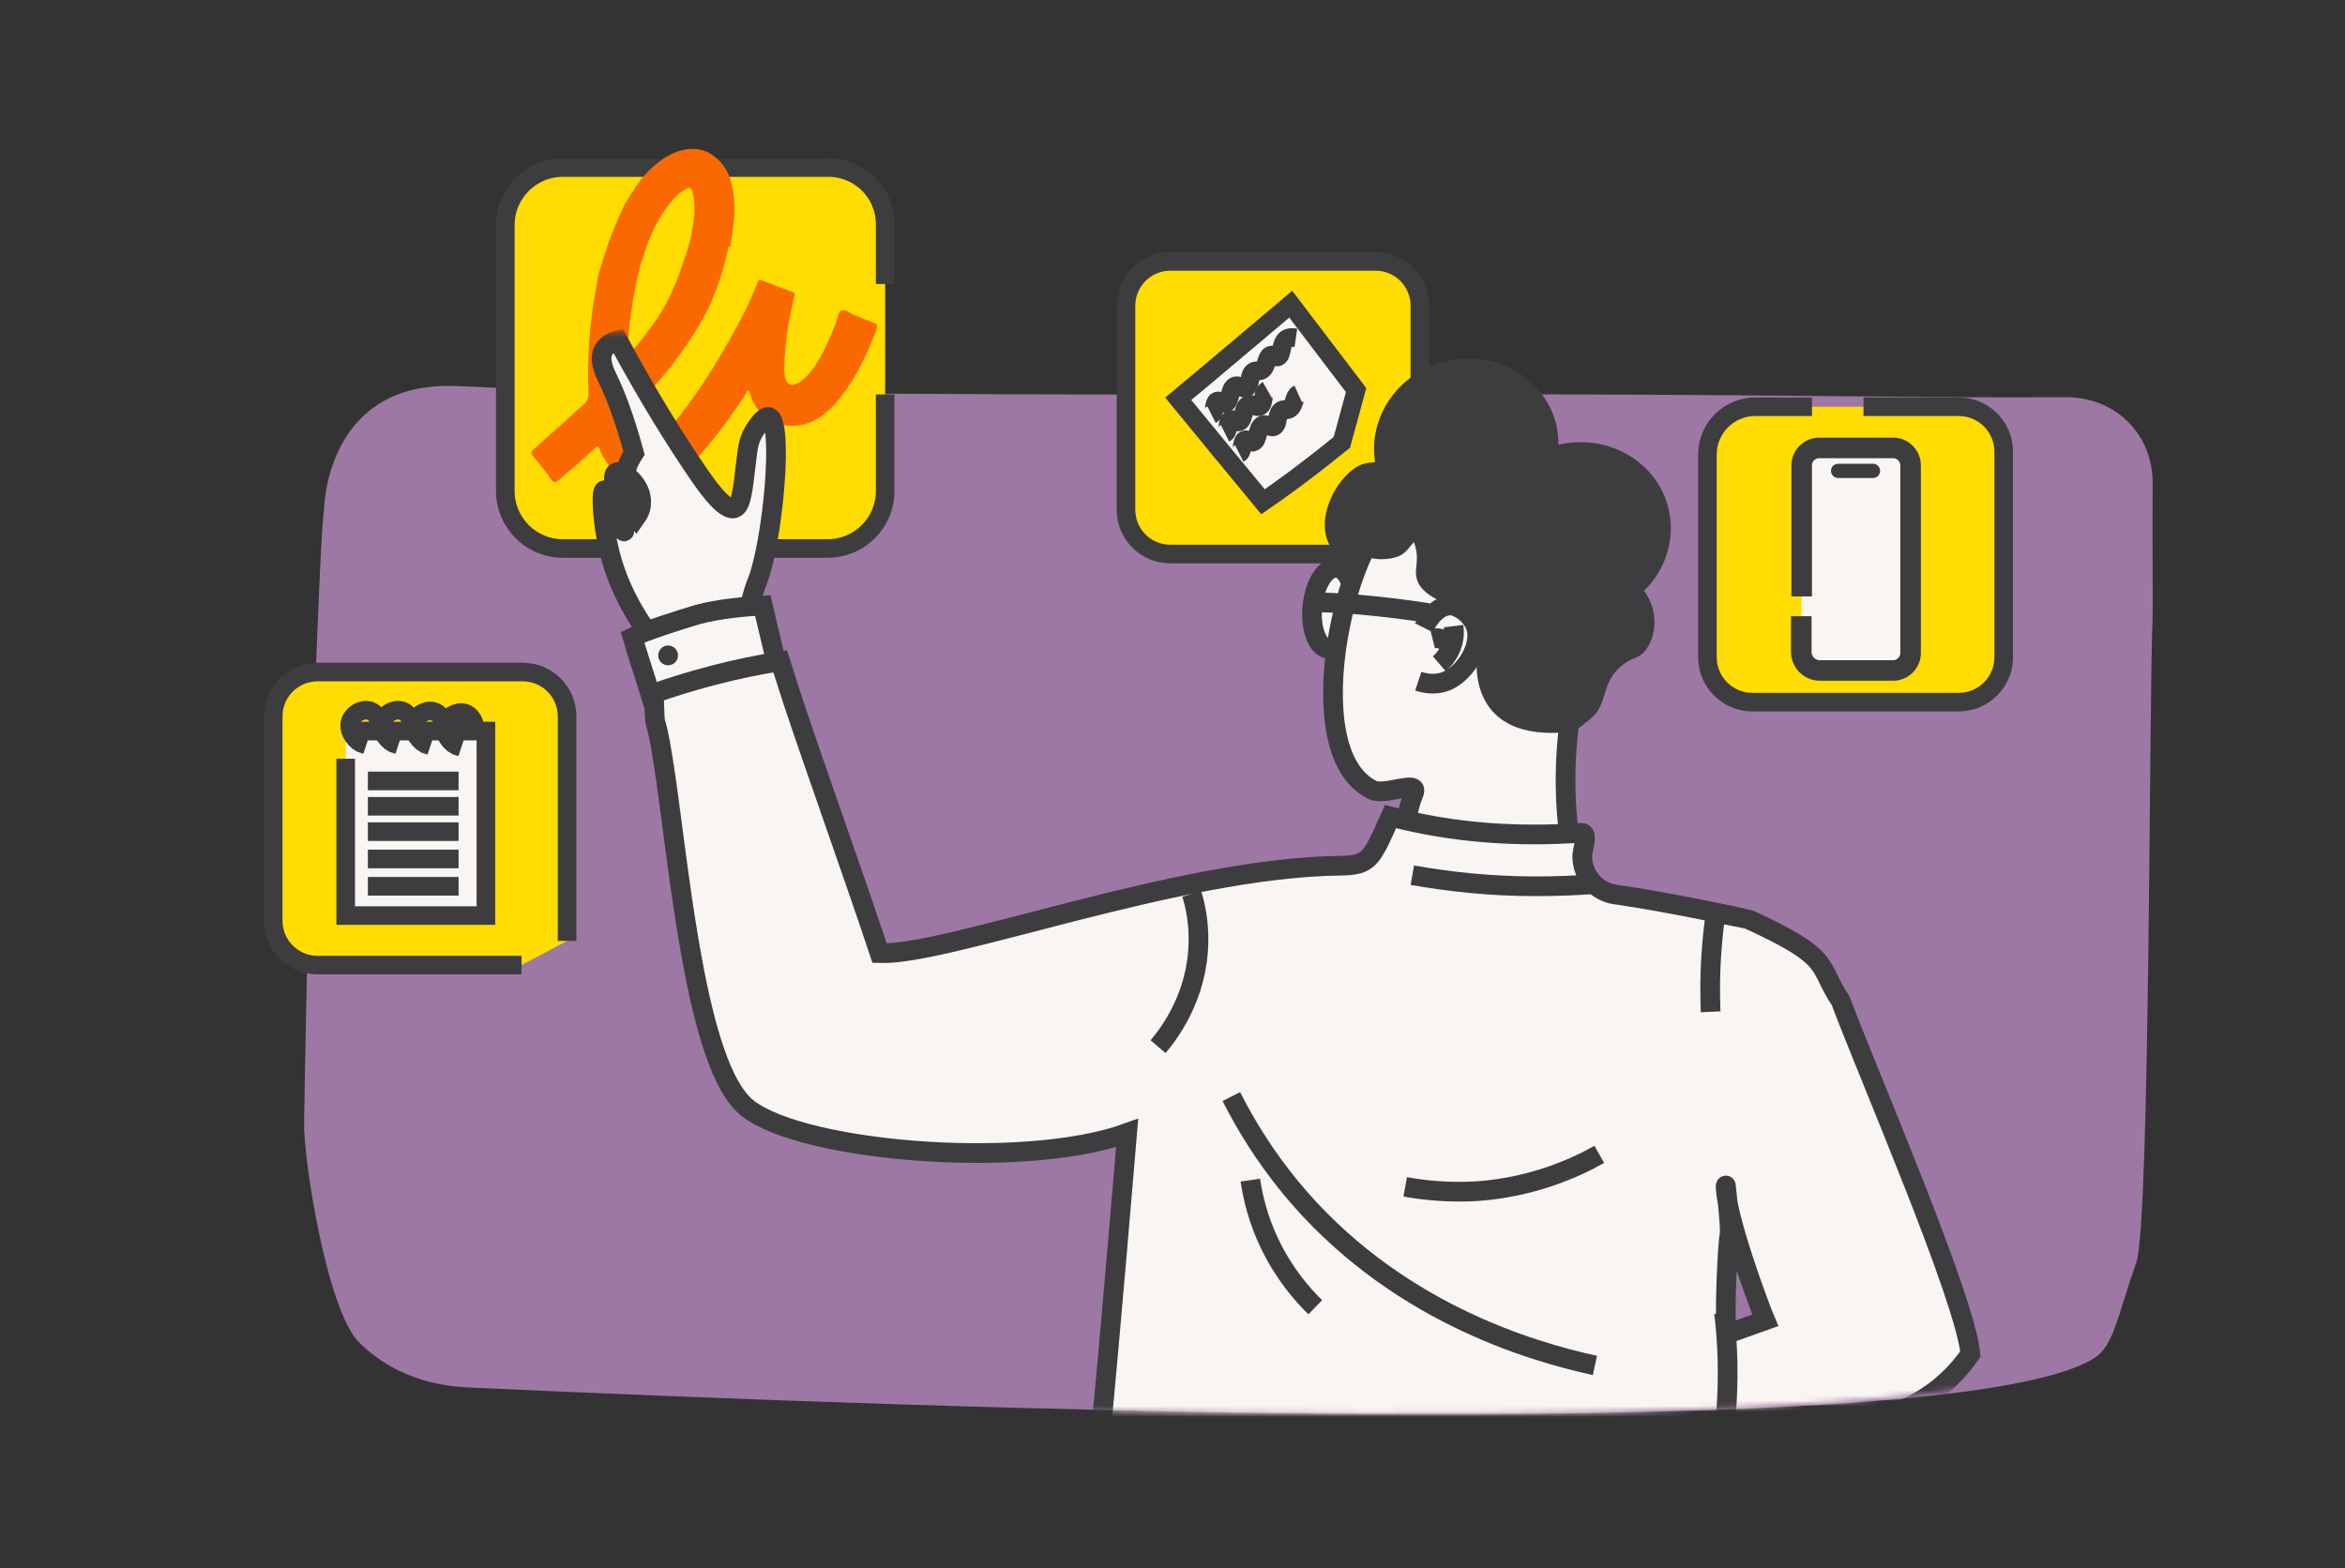 <svg width="441" height="295" viewBox="0 0 441 295" fill="none" xmlns="http://www.w3.org/2000/svg">
<rect x="0" y="0" width="441" height="295" fill="#333333" stroke="none"/>
<path d="M404.822 116.282C404.151 129.093 404.375 229.874 401.768 237.397C398.192 247.602 397.522 253.189 393.798 255.498C367.28 272.034 178.232 265.106 88.774 261.01C84.9 260.861 75.366 260.265 67.545 252.518C61.511 246.559 57.042 218.031 57.191 211.178C58.085 154.121 60.245 99.373 60.916 96.17C60.916 96.096 60.99 71.366 86.166 72.632C116.557 74.122 197.599 74.345 272.011 74.196C326.61 74.047 363.481 74.941 388.36 74.718C398.043 74.643 404.971 81.869 404.822 91.105C404.747 101.906 404.896 114.643 404.822 116.282Z" fill="#9E78A4"/>
<path d="M350.446 76.506H368.397C373.015 76.506 376.814 80.305 376.814 84.923V123.656C376.814 128.274 373.015 132.073 368.397 132.073H329.515C324.897 132.073 321.098 128.274 321.098 123.656V85.519C321.098 80.528 325.12 76.506 330.111 76.506H340.762" fill="#FFDC02"/>
<path d="M350.446 76.506H368.397C373.015 76.506 376.814 80.305 376.814 84.923V123.656C376.814 128.274 373.015 132.073 368.397 132.073H329.515C324.897 132.073 321.098 128.274 321.098 123.656V85.519C321.098 80.528 325.12 76.506 330.111 76.506H340.762" stroke="#3D3D3F" stroke-width="3.5" stroke-miterlimit="10"/>
<path d="M258.455 104.215H220.094C215.476 104.215 211.752 100.49 211.752 95.872V57.511C211.752 52.893 215.476 49.169 220.094 49.169H258.679C263.297 49.169 267.021 52.893 267.021 57.511V99.746" fill="#FFDC02"/>
<path d="M258.455 104.215H220.094C215.476 104.215 211.752 100.49 211.752 95.872V57.511C211.752 52.893 215.476 49.169 220.094 49.169H258.679C263.297 49.169 267.021 52.893 267.021 57.511V99.746" stroke="#3D3D3F" stroke-width="3.5" stroke-miterlimit="10"/>
<path d="M98.082 181.532H59.721C55.103 181.532 51.379 177.808 51.379 173.19V134.754C51.379 130.136 55.103 126.412 59.721 126.412H98.306C102.924 126.412 106.648 130.136 106.648 134.754V176.988" fill="#FFDC02"/>
<path d="M98.082 181.532H59.721C55.103 181.532 51.379 177.808 51.379 173.19V134.754C51.379 130.136 55.103 126.412 59.721 126.412H98.306C102.924 126.412 106.648 130.136 106.648 134.754V176.988" stroke="#3D3D3F" stroke-width="3.5" stroke-miterlimit="10"/>
<path d="M65.012 142.724C65.012 152.557 65.012 162.389 65.012 172.221C73.801 172.221 82.591 172.221 91.38 172.221C91.38 160.676 91.38 149.056 91.38 137.51C82.591 137.51 73.801 137.51 65.012 137.51" fill="#F9F5F2"/>
<path d="M65.012 142.724C65.012 152.557 65.012 162.389 65.012 172.221C73.801 172.221 82.591 172.221 91.38 172.221C91.38 160.676 91.38 149.056 91.38 137.51C82.591 137.51 73.801 137.51 65.012 137.51" stroke="#3D3D3F" stroke-width="3.5" stroke-miterlimit="10"/>
<path d="M68.883 140.117C68.659 140.043 68.287 139.968 67.914 139.82C66.499 139.075 65.158 136.989 66.052 135.276C66.723 134.01 68.51 133.116 69.926 133.861C70.819 134.307 71.415 135.425 71.415 136.617" stroke="#3D3D3F" stroke-width="3.5" stroke-miterlimit="10"/>
<path d="M74.92 140.117C74.696 140.043 74.324 139.968 73.951 139.82C72.536 139.075 71.195 136.989 72.089 135.276C72.76 134.01 74.547 133.116 75.963 133.861C76.856 134.307 77.452 135.425 77.452 136.617" stroke="#3D3D3F" stroke-width="3.5" stroke-miterlimit="10"/>
<path d="M80.953 140.267C80.73 140.192 80.357 140.118 79.985 139.969C78.57 139.224 77.229 137.138 78.123 135.425C78.793 134.159 80.581 133.265 81.996 134.01C82.89 134.457 83.486 135.574 83.486 136.766" stroke="#3D3D3F" stroke-width="3.5" stroke-miterlimit="10"/>
<path d="M86.76 140.564C86.536 140.49 86.164 140.415 85.791 140.267C84.376 139.522 83.035 137.436 83.929 135.723C84.6 134.457 86.387 133.563 87.802 134.308C88.696 134.754 89.292 135.872 89.292 137.064" stroke="#3D3D3F" stroke-width="3.5" stroke-miterlimit="10"/>
<path d="M69.184 146.896C74.845 146.896 80.58 146.896 86.241 146.896" stroke="#3D3D3F" stroke-width="3.5" stroke-miterlimit="10"/>
<path d="M69.184 151.663C74.845 151.663 80.58 151.663 86.241 151.663" stroke="#3D3D3F" stroke-width="3.5" stroke-miterlimit="10"/>
<path d="M69.184 156.43C74.845 156.43 80.58 156.43 86.241 156.43" stroke="#3D3D3F" stroke-width="3.5" stroke-miterlimit="10"/>
<path d="M69.184 161.57C74.845 161.57 80.58 161.57 86.241 161.57" stroke="#3D3D3F" stroke-width="3.5" stroke-miterlimit="10"/>
<path d="M69.184 166.709C74.845 166.709 80.58 166.709 86.241 166.709" stroke="#3D3D3F" stroke-width="3.5" stroke-miterlimit="10"/>
<path d="M338.824 112.185V87.529C338.824 85.742 340.314 84.252 342.102 84.252H356.031C357.819 84.252 359.308 85.742 359.308 87.529V122.836C359.308 124.624 357.819 126.114 356.031 126.114H342.251C340.314 126.114 338.75 124.549 338.75 122.613V115.909" fill="#F9F5F2"/>
<path d="M338.824 112.185V87.529C338.824 85.742 340.314 84.252 342.102 84.252H356.031C357.819 84.252 359.308 85.742 359.308 87.529V122.836C359.308 124.624 357.819 126.114 356.031 126.114H342.251C340.314 126.114 338.75 124.549 338.75 122.613V115.909" stroke="#3D3D3F" stroke-width="3.866" stroke-miterlimit="10"/>
<path d="M352.232 89.913H345.677C344.932 89.913 344.336 89.317 344.336 88.573C344.336 87.828 344.932 87.232 345.677 87.232H352.232C352.976 87.232 353.572 87.828 353.572 88.573C353.572 89.317 352.976 89.913 352.232 89.913Z" fill="#3D3D3F"/>
<path d="M221.582 75.016C226.871 81.496 232.234 87.977 237.522 94.382C241.321 91.775 245.12 88.945 248.993 85.891C250.111 84.997 251.228 84.103 252.345 83.209C253.239 79.932 254.133 76.654 255.027 73.377C250.93 68.014 246.833 62.576 242.736 57.213C235.66 63.172 228.658 69.131 221.582 75.016Z" fill="#F9F5F2" stroke="#3D3D3F" stroke-width="3.5" stroke-miterlimit="10"/>
<path d="M269.403 82.167C268.063 80.23 266.647 78.219 265.307 76.282C267.392 75.09 269.478 73.899 271.564 72.781" fill="#F9F5F2"/>
<path d="M269.403 82.167C268.063 80.23 266.647 78.219 265.307 76.282C267.392 75.09 269.478 73.899 271.564 72.781" stroke="#3D3D3F" stroke-width="3.5" stroke-miterlimit="10"/>
<path d="M227.838 77.995C228.583 77.623 228.21 75.761 228.881 75.463C229.402 75.165 229.924 76.133 230.519 75.835C231.413 75.463 231.19 73.153 232.233 72.632C232.977 72.26 233.722 73.302 234.393 72.93C235.287 72.409 234.765 70.472 235.808 69.876C236.329 69.578 236.627 69.951 237.223 69.653C238.266 69.057 238.117 67.195 238.936 66.822C239.532 66.599 239.83 67.344 240.352 67.12C241.171 66.748 240.799 64.588 241.916 63.768C242.512 63.396 243.182 63.47 243.704 63.545" fill="#F9F5F2"/>
<path d="M227.838 77.995C228.583 77.623 228.21 75.761 228.881 75.463C229.402 75.165 229.924 76.133 230.519 75.835C231.413 75.463 231.19 73.153 232.233 72.632C232.977 72.26 233.722 73.302 234.393 72.93C235.287 72.409 234.765 70.472 235.808 69.876C236.329 69.578 236.627 69.951 237.223 69.653C238.266 69.057 238.117 67.195 238.936 66.822C239.532 66.599 239.83 67.344 240.352 67.12C241.171 66.748 240.799 64.588 241.916 63.768C242.512 63.396 243.182 63.47 243.704 63.545" stroke="#3D3D3F" stroke-width="3.5" stroke-miterlimit="10"/>
<path d="M230.373 81.496C231.118 81.124 230.745 79.262 231.416 78.964C231.937 78.666 232.459 79.634 233.055 79.336C233.948 78.964 233.725 76.655 234.768 76.133C235.513 75.761 236.258 76.804 236.928 76.431C237.822 75.91 237.3 73.973 238.343 73.377" fill="#F9F5F2"/>
<path d="M230.373 81.496C231.118 81.124 230.745 79.262 231.416 78.964C231.937 78.666 232.459 79.634 233.055 79.336C233.948 78.964 233.725 76.655 234.768 76.133C235.513 75.761 236.258 76.804 236.928 76.431C237.822 75.91 237.3 73.973 238.343 73.377" stroke="#3D3D3F" stroke-width="3.5" stroke-miterlimit="10"/>
<path d="M233.055 85.295C233.8 84.923 233.427 83.061 234.097 82.763C234.619 82.465 235.14 83.433 235.736 83.135C236.63 82.763 236.407 80.454 237.449 79.932C238.194 79.56 238.939 80.602 239.61 80.23C240.503 79.709 239.982 77.772 241.025 77.176C241.546 76.878 241.844 77.251 242.44 76.953C243.483 76.357 243.334 74.495 244.153 74.122" fill="#F9F5F2"/>
<path d="M233.055 85.295C233.8 84.923 233.427 83.061 234.097 82.763C234.619 82.465 235.14 83.433 235.736 83.135C236.63 82.763 236.407 80.454 237.449 79.932C238.194 79.56 238.939 80.602 239.61 80.23C240.503 79.709 239.982 77.772 241.025 77.176C241.546 76.878 241.844 77.251 242.44 76.953C243.483 76.357 243.334 74.495 244.153 74.122" stroke="#3D3D3F" stroke-width="3.5" stroke-miterlimit="10"/>
<path d="M166.464 74.196V92.371C166.464 98.33 161.623 103.172 155.664 103.172H105.832C99.873 103.172 95.031 98.33 95.031 92.371V42.316C95.031 36.357 99.873 31.515 105.832 31.515H155.813C161.697 31.515 166.464 36.282 166.464 42.167V53.414" fill="#FFDC02"/>
<path d="M166.464 74.196V92.371C166.464 98.33 161.623 103.172 155.664 103.172H105.832C99.873 103.172 95.031 98.33 95.031 92.371V42.316C95.031 36.357 99.873 31.515 105.832 31.515H155.813C161.697 31.515 166.464 36.282 166.464 42.167V53.414" stroke="#3D3D3F" stroke-width="3.5" stroke-miterlimit="10"/>
<path d="M136.89 47.009C136.145 50.51 134.953 54.011 133.613 57.213C131.378 61.683 129.069 65.183 126.015 69.131C123.78 71.887 121.397 74.569 118.864 77.027C118.492 77.474 118.343 77.772 118.566 78.368C118.864 79.261 119.088 80.23 119.386 81.124C120.205 83.358 121.546 83.805 123.482 82.465C124.972 81.422 126.238 80.155 127.356 78.815C132.197 72.707 135.996 66.301 139.646 59.448C140.689 57.362 141.657 55.277 142.476 53.117C142.7 52.595 142.849 52.521 143.296 52.744C145.158 53.489 147.169 54.234 149.031 54.904C149.404 55.053 149.553 55.202 149.404 55.649C148.212 60.416 147.616 64.588 147.467 69.504C147.467 69.876 147.542 70.323 147.616 70.77C147.914 72.409 148.733 72.781 150.223 71.962C151.415 71.291 152.234 70.174 153.054 69.131C154.841 66.524 156.108 63.619 157.225 60.64C157.523 59.821 157.597 58.703 158.268 58.405C158.938 58.107 159.757 58.852 160.577 59.225C161.843 59.746 163.109 60.267 164.45 60.789C164.972 60.938 165.046 61.236 164.897 61.757C163.258 66.301 161.173 70.695 158.268 74.494C156.629 76.58 154.767 78.442 152.309 79.485C147.542 81.273 142.625 79.187 141.061 74.122C140.987 73.898 140.987 73.6 140.763 73.452C140.391 73.6 140.316 73.973 140.093 74.345C137.486 78.293 134.953 81.794 131.825 85.37C129.441 87.828 126.909 89.913 123.631 90.807C120.652 91.626 118.045 90.882 115.736 88.87C114.395 87.679 113.427 86.114 112.756 84.476C112.458 83.656 112.235 83.954 111.862 84.327C109.628 86.412 107.319 88.423 104.935 90.435C104.339 90.882 104.116 90.807 103.743 90.286C102.626 88.721 101.434 87.232 100.242 85.816C99.721 85.221 99.87 84.922 100.391 84.476C103.594 81.645 106.797 78.815 109.926 75.91C110.447 75.388 110.671 74.867 110.671 73.973C110.373 67.12 110.969 60.118 112.235 53.415C112.309 53.042 112.384 52.67 112.384 52.297C112.533 51.999 112.682 51.627 112.607 51.329C112.682 51.255 112.756 51.105 112.756 50.956C114.097 46.413 115.512 42.465 117.598 38.219C117.672 38.07 117.747 37.996 117.821 37.847C118.343 37.028 118.939 36.134 119.46 35.314C121.322 32.335 124.823 29.057 128.324 28.238C130.559 27.717 132.644 28.015 134.432 29.504C137.113 31.59 137.858 34.644 138.082 37.847C138.305 40.752 137.709 43.582 137.337 46.487C136.964 46.338 136.89 46.636 136.89 47.009ZM120.726 49.169C120.503 49.467 120.428 49.839 120.354 50.212C118.939 55.724 118.268 61.161 117.896 66.897C118.417 66.673 118.566 66.301 118.864 66.003C120.503 64.215 121.918 62.204 123.408 60.193C125.94 56.32 127.356 53.042 128.696 48.647C128.92 48.349 128.994 48.051 129.069 47.679C129.888 45.295 130.335 42.912 130.559 40.454C130.633 38.964 130.633 37.474 130.186 36.059C130.037 35.463 129.814 35.091 129.069 35.538C128.324 35.985 127.579 36.432 126.983 37.102C123.929 40.379 121.918 44.7 120.726 49.169Z" fill="#FA6900"/>
<mask id="mask0_9223_1183" style="mask-type:luminance" maskUnits="userSpaceOnUse" x="37" y="61" width="368" height="205">
<path d="M404.82 107.567C404.15 121.123 404.373 227.714 401.617 235.684C397.893 246.485 397.148 252.444 393.2 254.827C365.118 272.332 165.121 264.958 70.448 260.637C66.351 260.488 56.221 259.818 47.953 251.624C41.547 245.293 36.855 215.126 37.003 207.826C37.897 147.492 40.206 89.541 40.951 86.115C40.951 86.04 41.026 59.895 67.692 61.236C99.87 62.8 185.605 63.024 264.338 62.875C322.065 62.726 361.171 63.62 387.39 63.471C397.669 63.396 404.894 71.068 404.82 80.826C404.745 92.371 404.894 105.854 404.82 107.567Z" fill="white"/>
</mask>
<g mask="url(#mask0_9223_1183)">
<path d="M254.51 114.825C254.933 110.609 253.55 107.018 251.421 106.805C249.293 106.591 247.225 109.836 246.802 114.052C246.38 118.268 247.763 121.859 249.891 122.072C252.02 122.286 254.088 119.041 254.51 114.825Z" fill="#F9F5F2" stroke="#3D3D3F" stroke-width="3.704" stroke-miterlimit="10"/>
<path d="M262.625 97.139C254.431 96.99 242.886 141.309 258.156 148.609C260.539 149.726 266.87 146.598 265.902 149.131C259.72 164.549 277.224 164.102 287.28 161.868C290.632 161.123 295.25 158.814 294.878 155.462C292.866 136.393 297.634 119.41 305.604 103.321C272.904 91.478 268.584 97.213 262.625 97.139Z" fill="#F9F5F2" stroke="#3D3D3F" stroke-width="3.704" stroke-miterlimit="10"/>
<path d="M140.392 120.528C140.392 119.187 140.467 116.952 140.988 114.271C141.51 111.589 142.254 109.727 142.478 109.206C145.308 101.831 147.468 79.113 144.563 78.442C143.595 78.219 142.18 80.528 141.807 81.124C140.616 83.061 140.616 84.774 140.318 86.859C139.722 91.999 139.424 95.127 138.158 95.574C136.221 96.319 132.497 90.807 130.932 88.498C127.134 82.912 121.994 74.793 116.184 63.992C115.365 64.215 114.173 64.737 113.502 65.854C112.534 67.642 113.726 70.025 114.247 71.143C115.663 74.048 117.376 78.368 119.238 85.221C118.717 86.04 118.046 87.083 117.748 88.498C116.705 92.818 119.163 96.468 119.685 97.213C120.057 96.692 120.579 95.723 120.579 94.532C120.728 91.18 117.003 88.275 115.886 88.871C114.173 89.764 117.897 99.82 117.376 99.969C116.929 100.118 114.545 91.999 113.651 92.222C112.981 92.371 113.279 98.33 114.545 103.47C115.737 108.535 118.568 115.909 125.793 123.954C126.463 127.231 127.059 130.434 127.729 133.712C131.975 133.041 136.221 132.371 140.392 131.701C140.69 129.242 141.063 126.859 141.361 124.401" fill="#F9F5F2"/>
<path d="M140.392 120.528C140.392 119.187 140.467 116.952 140.988 114.271C141.51 111.589 142.254 109.727 142.478 109.206C145.308 101.831 147.468 79.113 144.563 78.442C143.595 78.219 142.18 80.528 141.807 81.124C140.616 83.061 140.616 84.774 140.318 86.859C139.722 91.999 139.424 95.127 138.158 95.574C136.221 96.319 132.497 90.807 130.932 88.498C127.134 82.912 121.994 74.793 116.184 63.992C115.365 64.215 114.173 64.737 113.502 65.854C112.534 67.642 113.726 70.025 114.247 71.143C115.663 74.048 117.376 78.368 119.238 85.221C118.717 86.04 118.046 87.083 117.748 88.498C116.705 92.818 119.163 96.468 119.685 97.213C120.057 96.692 120.579 95.723 120.579 94.532C120.728 91.18 117.003 88.275 115.886 88.871C114.173 89.764 117.897 99.82 117.376 99.969C116.929 100.118 114.545 91.999 113.651 92.222C112.981 92.371 113.279 98.33 114.545 103.47C115.737 108.535 118.568 115.909 125.793 123.954C126.463 127.231 127.059 130.434 127.729 133.712C131.975 133.041 136.221 132.371 140.392 131.701C140.69 129.242 141.063 126.859 141.361 124.401" stroke="#3D3D3F" stroke-width="3.704" stroke-miterlimit="10"/>
<path d="M313.722 95.425C311.488 86.711 302.251 81.496 293.09 83.657C293.09 82.316 292.941 81.05 292.643 79.709C290.334 70.845 280.948 65.631 271.637 68.014C262.848 70.249 257.261 78.517 258.602 86.934C257.932 86.934 257.187 87.083 256.516 87.232C251.377 88.573 244.226 101.384 253.984 106.152C254.729 106.524 255.623 106.45 255.772 105.556C255.772 105.332 257.112 105.034 257.112 104.811C258.751 105.258 260.464 105.332 262.252 104.885C264.263 104.364 264.636 103.321 265.902 101.98C265.976 102.129 265.976 102.278 266.051 102.427C267.019 105.481 265.902 106.971 266.423 108.833C266.945 110.844 269.105 113.153 276.553 114.867C276.926 114.941 277.224 115.239 277.298 115.611C277.447 116.133 277.596 116.654 277.745 117.25C278.118 119.336 278.043 121.198 277.82 122.762C277.671 123.656 275.585 138.851 293.536 137.809C296.59 137.66 296.739 137.064 298.825 135.425C302.549 132.669 300.836 128.945 304.709 125.444C307.019 123.358 308.136 124.177 309.626 122.092C311.339 119.708 311.562 116.207 310.445 113.377C310.073 112.483 309.626 111.738 309.179 111.142C313.275 107.12 315.212 101.236 313.722 95.425Z" fill="#3D3D3F"/>
<path d="M267.764 118.069C268.359 116.878 269.03 116.058 269.402 115.611C269.998 115.015 271.19 113.824 272.829 113.898C273.574 113.898 274.169 114.271 274.616 114.494C275.957 115.239 277.149 116.58 277.596 117.995C278.639 121.347 275.808 126.337 272.307 127.976C269.924 129.093 267.615 128.423 266.721 128.125" fill="#F9F5F2"/>
<path d="M267.764 118.069C268.359 116.878 269.03 116.058 269.402 115.611C269.998 115.015 271.19 113.824 272.829 113.898C273.574 113.898 274.169 114.271 274.616 114.494C275.957 115.239 277.149 116.58 277.596 117.995C278.639 121.347 275.808 126.337 272.307 127.976C269.924 129.093 267.615 128.423 266.721 128.125" stroke="#3D3D3F" stroke-width="3.704" stroke-miterlimit="10"/>
<path d="M273.351 117.771C273.426 118.367 273.5 119.187 273.351 120.081C272.905 122.837 271.191 124.401 270.67 124.848" fill="#F9F5F2"/>
<path d="M273.351 117.771C273.426 118.367 273.5 119.187 273.351 120.081C272.905 122.837 271.191 124.401 270.67 124.848" stroke="#3D3D3F" stroke-width="3.704" stroke-miterlimit="10"/>
<path d="M269.402 120.155C269.7 120.081 270.296 119.932 270.892 120.155C272.158 120.528 272.829 121.719 272.978 122.017" fill="#F9F5F2"/>
<path d="M269.402 120.155C269.7 120.081 270.296 119.932 270.892 120.155C272.158 120.528 272.829 121.719 272.978 122.017" stroke="#3D3D3F" stroke-width="3.704" stroke-miterlimit="10"/>
<path d="M122.96 132.743C122.438 130.881 119.459 121.719 118.938 119.857C121.098 118.74 127.876 116.58 131.153 115.611C135.101 114.494 140.613 114.047 143.444 113.898C144.263 117.474 145.157 120.974 145.976 124.55" fill="#F9F5F2"/>
<path d="M122.96 132.743C122.438 130.881 119.459 121.719 118.938 119.857C121.098 118.74 127.876 116.58 131.153 115.611C135.101 114.494 140.613 114.047 143.444 113.898C144.263 117.474 145.157 120.974 145.976 124.55" stroke="#3D3D3F" stroke-width="3.704" stroke-miterlimit="10"/>
<path d="M248.172 113.302C251.3 113.377 254.652 113.6 258.153 113.973C261.803 114.345 265.304 114.792 268.581 115.314" fill="#F9F5F2"/>
<path d="M248.172 113.302C251.3 113.377 254.652 113.6 258.153 113.973C261.803 114.345 265.304 114.792 268.581 115.314" stroke="#3D3D3F" stroke-width="3.704" stroke-miterlimit="10"/>
<path d="M346.347 188.757C346.273 188.608 346.273 188.459 346.198 188.31C341.58 181.458 345.006 180.34 328.917 172.966C328.768 172.892 313.052 169.54 303.89 168.273C300.389 167.827 297.707 164.922 297.558 161.346C297.484 159.782 298.899 156.579 297.335 156.653C285.417 157.473 273.499 156.728 261.507 153.6C257.857 161.719 257.559 162.761 252.047 162.836C221.358 163.208 178.379 179.744 165.418 179.297C160.949 165.815 153.575 145.257 149.106 131.849L146.722 124.401C142.774 124.997 138.454 125.89 133.911 127.082C129.963 128.125 126.313 129.242 122.961 130.434C123.259 139.447 122.961 132.073 124.674 142.873C127.505 160.452 130.41 198.143 139.646 207.603C148.212 216.466 192.01 220.34 211.973 213.115C211.973 213.115 208.621 253.263 206.982 269.725C248.248 270.395 292.493 274.939 337.26 269.725C349.252 268.309 362.213 266.745 370.555 254.678C369.513 244.101 351.934 203.506 346.347 188.757ZM325.938 250.507C325.416 250.209 325.193 250.06 324.672 249.688C324.299 246.559 324.895 233.822 325.267 232.183C325.491 230.991 324.523 222.574 324.523 222.649C324.299 228.384 331.226 246.634 331.971 248.347L325.938 250.507Z" fill="#F9F5F2" stroke="#3D3D3F" stroke-width="3.704" stroke-miterlimit="10"/>
<path d="M299.495 166.337C296.143 166.56 292.568 166.709 288.769 166.709C280.128 166.709 272.382 165.816 265.604 164.624" fill="#F9F5F2"/>
<path d="M299.495 166.337C296.143 166.56 292.568 166.709 288.769 166.709C280.128 166.709 272.382 165.816 265.604 164.624" stroke="#3D3D3F" stroke-width="3.704" stroke-miterlimit="10"/>
<path d="M231.562 206.262C234.319 211.7 237.894 217.51 242.661 223.32C261.804 246.56 287.651 254.157 299.941 256.839" fill="#F9F5F2"/>
<path d="M231.562 206.262C234.319 211.7 237.894 217.51 242.661 223.32C261.804 246.56 287.651 254.157 299.941 256.839" stroke="#3D3D3F" stroke-width="3.704" stroke-miterlimit="10"/>
<path d="M264.264 223.245C267.914 223.915 272.457 224.362 277.746 224.064C288.174 223.319 296.144 219.744 300.762 217.137" fill="#F9F5F2"/>
<path d="M264.264 223.245C267.914 223.915 272.457 224.362 277.746 224.064C288.174 223.319 296.144 219.744 300.762 217.137" stroke="#3D3D3F" stroke-width="3.704" stroke-miterlimit="10"/>
<path d="M322.736 171.104C322.141 175.126 321.694 179.745 321.619 184.81C321.619 186.746 321.619 188.534 321.694 190.322" fill="#F9F5F2"/>
<path d="M322.736 171.104C322.141 175.126 321.694 179.745 321.619 184.81C321.619 186.746 321.619 188.534 321.694 190.322" stroke="#3D3D3F" stroke-width="3.704" stroke-miterlimit="10"/>
<path d="M322.438 280.377C323.331 276.354 324.076 271.811 324.523 266.82C325.194 259.222 324.896 252.444 324.225 246.932" fill="#F9F5F2"/>
<path d="M322.438 280.377C323.331 276.354 324.076 271.811 324.523 266.82C325.194 259.222 324.896 252.444 324.225 246.932" stroke="#3D3D3F" stroke-width="3.704" stroke-miterlimit="10"/>
<path d="M224.115 168.125C224.859 170.508 225.455 173.637 225.381 177.212C225.232 187.193 220.018 194.27 217.783 196.877" fill="#F9F5F2"/>
<path d="M224.115 168.125C224.859 170.508 225.455 173.637 225.381 177.212C225.232 187.193 220.018 194.27 217.783 196.877" stroke="#3D3D3F" stroke-width="3.704" stroke-miterlimit="10"/>
<path d="M125.643 125.146C126.672 125.146 127.506 124.312 127.506 123.284C127.506 122.255 126.672 121.421 125.643 121.421C124.615 121.421 123.781 122.255 123.781 123.284C123.781 124.312 124.615 125.146 125.643 125.146Z" fill="#3D3D3F"/>
</g>
<path d="M235.139 221.979C235.586 225.032 236.554 229.353 238.789 233.971C241.47 239.557 244.896 243.505 247.355 245.889" fill="#F9F5F2"/>
<path d="M235.139 221.979C235.586 225.032 236.554 229.353 238.789 233.971C241.47 239.557 244.896 243.505 247.355 245.889" stroke="#3D3D3F" stroke-width="3.704" stroke-miterlimit="10"/>
</svg>

